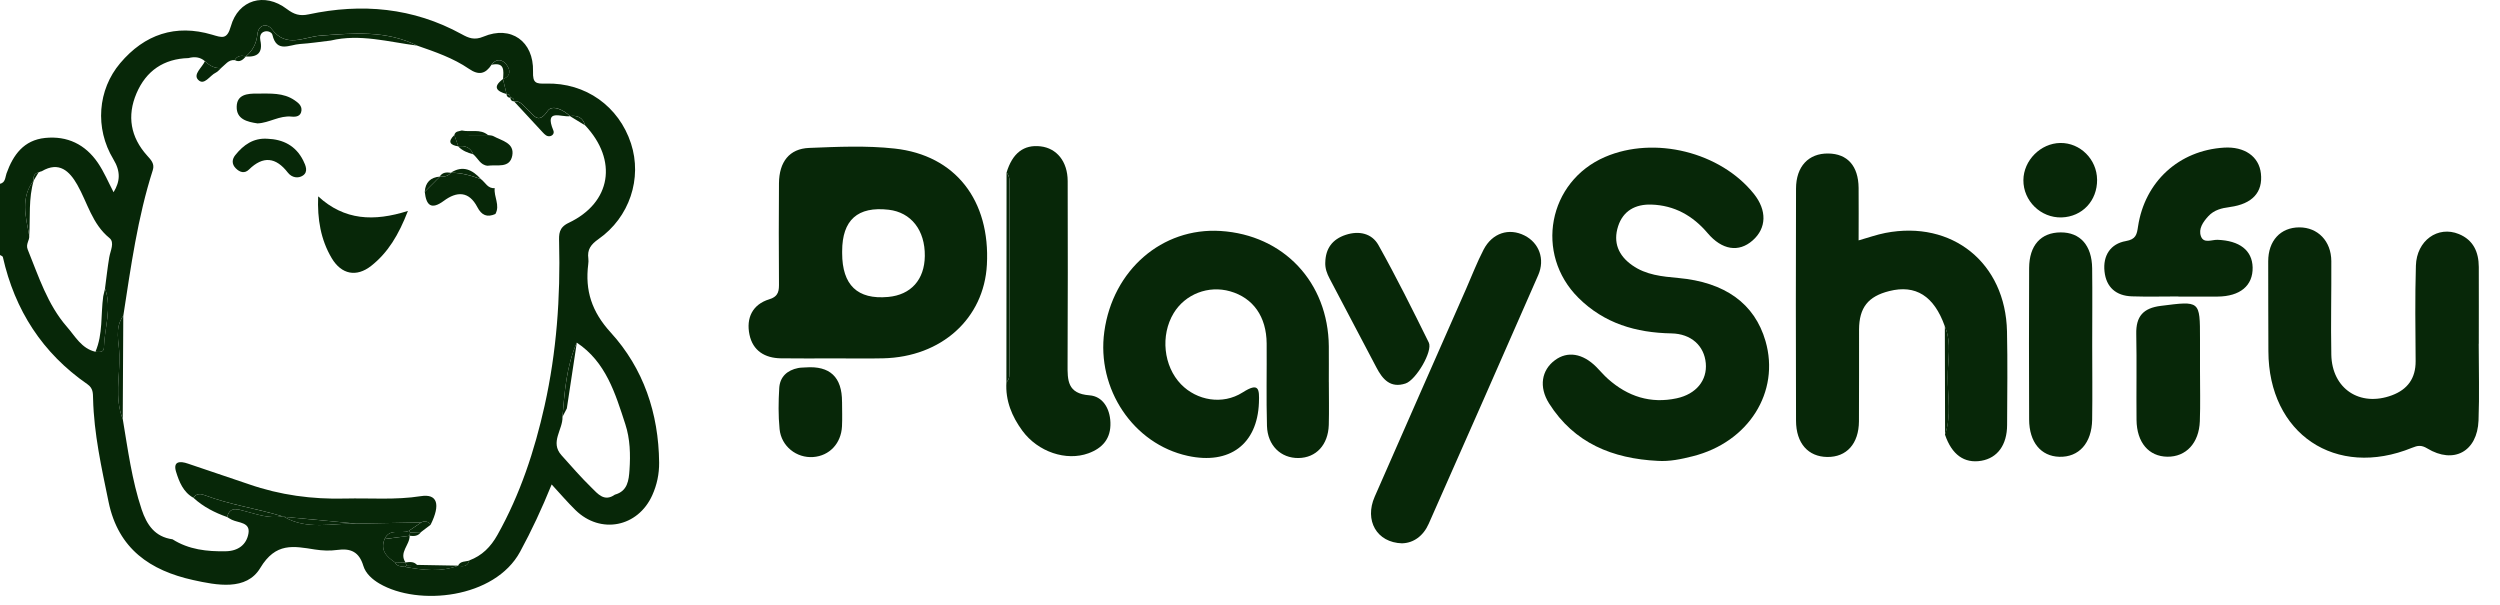 <svg width="95" height="23" viewBox="0 0 95 23" fill="none" xmlns="http://www.w3.org/2000/svg">
<path d="M0 6.985C0.21 6.938 0.197 6.733 0.247 6.592C0.502 5.879 0.906 5.326 1.712 5.242C2.557 5.155 3.239 5.486 3.717 6.184C3.954 6.531 4.118 6.926 4.316 7.305C4.569 6.885 4.589 6.515 4.306 6.048C3.596 4.87 3.713 3.408 4.569 2.398C5.492 1.306 6.67 0.907 8.056 1.317C8.439 1.43 8.627 1.515 8.772 0.999C9.054 -0.009 10.052 -0.303 10.898 0.341C11.169 0.546 11.386 0.619 11.722 0.547C13.745 0.115 15.699 0.287 17.541 1.298C17.81 1.446 18.024 1.539 18.374 1.391C19.413 0.954 20.286 1.568 20.255 2.716C20.242 3.164 20.364 3.187 20.748 3.176C22.26 3.136 23.518 4.044 23.978 5.452C24.41 6.774 23.925 8.258 22.742 9.086C22.452 9.29 22.309 9.485 22.357 9.826C22.367 9.894 22.362 9.969 22.353 10.039C22.227 11.042 22.485 11.844 23.208 12.636C24.454 14.002 25.028 15.707 25.047 17.578C25.051 18.009 24.964 18.423 24.787 18.817C24.241 20.033 22.821 20.314 21.87 19.385C21.572 19.094 21.301 18.776 20.963 18.409C20.588 19.333 20.201 20.163 19.763 20.968C18.799 22.741 15.898 23.045 14.416 22.175C14.154 22.02 13.896 21.798 13.807 21.502C13.648 20.971 13.326 20.825 12.813 20.898C12.537 20.937 12.245 20.924 11.967 20.881C11.152 20.753 10.48 20.602 9.89 21.583C9.364 22.46 8.239 22.241 7.337 22.041C5.716 21.681 4.496 20.865 4.126 19.074C3.859 17.774 3.569 16.484 3.537 15.151C3.531 14.942 3.542 14.754 3.321 14.6C1.616 13.42 0.564 11.792 0.108 9.765C0.101 9.734 0.037 9.714 0 9.69V6.985ZM19.389 3.712L19.392 3.715C19.392 3.617 19.341 3.571 19.246 3.571L19.249 3.574L19.113 3.004C19.42 2.883 19.398 2.653 19.243 2.453C19.083 2.249 18.865 2.208 18.679 2.459C18.448 2.81 18.197 2.873 17.823 2.617C17.223 2.206 16.534 1.97 15.851 1.733C14.67 1.141 13.423 1.26 12.168 1.354C11.55 1.402 10.878 1.843 10.327 1.105C10.154 0.874 9.819 0.924 9.78 1.306C9.743 1.659 9.6 1.927 9.336 2.145L9.346 2.142C9.176 2.105 9.018 2.107 8.919 2.284C8.678 2.263 8.562 2.459 8.403 2.584C8.152 2.607 7.958 2.491 7.787 2.324C7.602 2.163 7.39 2.147 7.163 2.207C6.223 2.233 5.554 2.689 5.187 3.546C4.82 4.405 4.961 5.211 5.589 5.91C5.738 6.075 5.884 6.223 5.806 6.465C5.229 8.268 4.974 10.135 4.686 11.997C4.343 12.464 4.528 13 4.539 13.495C4.559 14.304 4.349 15.131 4.665 15.925C4.859 17.079 5.01 18.241 5.382 19.358C5.579 19.945 5.887 20.402 6.555 20.493C7.176 20.887 7.866 20.961 8.579 20.948C9.047 20.94 9.37 20.699 9.442 20.268C9.513 19.842 9.069 19.874 8.813 19.753C8.749 19.723 8.691 19.683 8.63 19.647C8.739 19.229 9.041 19.356 9.302 19.422C9.773 19.543 10.232 19.719 10.731 19.619L10.771 19.607L10.797 19.639C11.675 20.156 12.627 19.871 13.552 19.898C14.371 19.882 15.19 19.868 16.01 19.852C15.851 19.96 15.692 20.067 15.533 20.174C15.237 20.305 14.812 20.051 14.615 20.483C14.443 20.91 14.69 21.151 15.002 21.364C15.083 21.533 15.246 21.522 15.395 21.542C16.069 21.664 16.744 21.748 17.412 21.494H17.406C17.599 21.536 17.769 21.529 17.835 21.295C18.319 21.113 18.646 20.785 18.904 20.325C19.768 18.783 20.311 17.132 20.695 15.416C21.152 13.368 21.299 11.296 21.246 9.204C21.239 8.901 21.228 8.649 21.61 8.468C23.232 7.7 23.484 6.087 22.231 4.759C22.151 4.463 21.945 4.372 21.661 4.411C21.41 4.165 20.98 3.967 20.811 4.213C20.444 4.748 20.289 4.364 20.05 4.16C19.897 4.03 19.785 3.821 19.535 3.849C19.534 3.753 19.483 3.709 19.389 3.709V3.712ZM1.283 6.853L1.286 6.849C0.771 7.513 0.977 8.236 1.111 8.954C1.133 9.132 0.967 9.267 1.053 9.482C1.469 10.505 1.803 11.571 2.544 12.42C2.858 12.778 3.097 13.244 3.625 13.367C3.764 13.381 3.944 13.396 3.948 13.215C3.966 12.464 4.261 11.717 3.99 10.962C4.043 10.568 4.085 10.172 4.151 9.781C4.192 9.53 4.367 9.214 4.159 9.045C3.5 8.51 3.327 7.706 2.937 7.021C2.642 6.504 2.248 6.118 1.588 6.506C1.544 6.515 1.503 6.531 1.464 6.552C1.3 6.59 1.259 6.701 1.283 6.855V6.853ZM21.375 15.841C21.392 16.326 20.892 16.802 21.334 17.297C21.708 17.715 22.078 18.14 22.479 18.532C22.713 18.761 22.961 19.084 23.365 18.797C23.849 18.663 23.894 18.257 23.921 17.857C23.961 17.271 23.945 16.679 23.762 16.119C23.381 14.949 23.025 13.755 21.918 13.02C21.524 13.919 21.454 14.882 21.374 15.842L21.375 15.841Z" fill="#072708"/>
<path d="M62.991 17.513C61.281 17.427 59.821 16.843 58.864 15.329C58.468 14.699 58.58 14.063 59.087 13.688C59.565 13.332 60.143 13.427 60.66 13.944C60.811 14.095 60.947 14.261 61.106 14.401C61.857 15.068 62.722 15.349 63.717 15.135C64.454 14.976 64.879 14.453 64.82 13.801C64.76 13.14 64.267 12.683 63.514 12.669C62.169 12.644 60.961 12.292 59.98 11.317C58.306 9.652 58.825 6.897 60.992 5.964C62.87 5.156 65.372 5.775 66.647 7.366C67.149 7.994 67.132 8.67 66.6 9.137C66.073 9.602 65.436 9.503 64.889 8.858C64.325 8.194 63.627 7.802 62.75 7.774C62.146 7.756 61.68 8.007 61.488 8.598C61.291 9.21 61.498 9.711 62.024 10.08C62.55 10.451 63.158 10.507 63.771 10.563C65.555 10.724 66.677 11.539 67.089 12.96C67.649 14.893 66.448 16.805 64.323 17.338C63.891 17.447 63.449 17.543 62.989 17.513H62.991Z" fill="#072708"/>
<path d="M73.902 12.396C73.494 11.247 72.796 10.806 71.79 11.061C70.986 11.264 70.649 11.687 70.644 12.525C70.639 13.688 70.65 14.849 70.64 16.011C70.633 16.864 70.171 17.372 69.438 17.365C68.712 17.358 68.25 16.846 68.249 15.985C68.24 13.046 68.24 10.105 68.249 7.165C68.251 6.324 68.726 5.824 69.472 5.833C70.204 5.841 70.619 6.307 70.627 7.14C70.634 7.779 70.627 8.418 70.627 9.135C70.993 9.031 71.313 8.917 71.642 8.852C74.185 8.358 76.211 9.992 76.266 12.593C76.292 13.778 76.275 14.963 76.27 16.148C76.268 16.908 75.905 17.403 75.291 17.509C74.643 17.62 74.167 17.278 73.909 16.514C74.157 15.803 74.011 15.068 74.01 14.346C74.01 13.698 74.174 13.03 73.9 12.395L73.902 12.396Z" fill="#072708"/>
<path d="M31.653 13.619C30.993 13.619 30.334 13.626 29.673 13.616C29.064 13.608 28.606 13.327 28.48 12.715C28.349 12.087 28.591 11.57 29.231 11.373C29.605 11.259 29.604 11.032 29.601 10.734C29.594 9.479 29.589 8.222 29.601 6.966C29.608 6.149 29.996 5.651 30.747 5.621C31.829 5.578 32.923 5.527 33.995 5.645C36.313 5.899 37.634 7.62 37.502 10.061C37.392 12.104 35.776 13.566 33.56 13.616C32.923 13.631 32.287 13.619 31.651 13.618L31.653 13.619ZM32.002 9.618C32.002 10.834 32.584 11.39 33.748 11.284C34.616 11.206 35.133 10.628 35.143 9.728C35.155 8.748 34.623 8.069 33.77 7.97C32.591 7.834 32.002 8.36 32.002 9.548V9.619V9.618Z" fill="#072708"/>
<path d="M50.496 14.509C50.496 15.055 50.509 15.599 50.494 16.145C50.471 16.905 50.012 17.396 49.343 17.405C48.673 17.414 48.166 16.929 48.145 16.184C48.115 15.141 48.141 14.097 48.133 13.054C48.126 12.034 47.623 11.321 46.746 11.07C45.919 10.834 45.039 11.175 44.599 11.9C44.09 12.742 44.211 13.914 44.879 14.603C45.474 15.218 46.456 15.399 47.219 14.913C47.839 14.519 47.86 14.771 47.839 15.308C47.778 16.878 46.726 17.67 45.135 17.323C43.069 16.873 41.664 14.782 41.964 12.602C42.286 10.262 44.161 8.638 46.381 8.777C48.781 8.928 50.472 10.728 50.495 13.16C50.499 13.61 50.495 14.061 50.495 14.511L50.496 14.509Z" fill="#072708"/>
<path d="M94.191 13.063C94.191 14.035 94.221 15.008 94.184 15.978C94.138 17.16 93.241 17.648 92.236 17.04C92.013 16.905 91.872 16.928 91.662 17.014C88.756 18.202 86.204 16.484 86.199 13.345C86.197 12.207 86.19 11.069 86.192 9.931C86.192 9.146 86.661 8.642 87.375 8.64C88.077 8.64 88.586 9.162 88.59 9.921C88.597 11.107 88.567 12.292 88.59 13.477C88.614 14.774 89.676 15.475 90.894 15.021C91.485 14.8 91.798 14.38 91.794 13.722C91.785 12.512 91.768 11.303 91.804 10.095C91.832 9.139 92.639 8.567 93.437 8.894C93.988 9.12 94.191 9.577 94.194 10.145C94.198 11.117 94.194 12.088 94.194 13.061H94.189L94.191 13.063Z" fill="#072708"/>
<path d="M53.286 20.647C52.306 20.62 51.846 19.77 52.237 18.878C53.391 16.241 54.553 13.609 55.713 10.975C55.931 10.477 56.127 9.967 56.377 9.485C56.706 8.852 57.341 8.651 57.932 8.949C58.484 9.227 58.718 9.845 58.453 10.453C57.073 13.607 55.684 16.756 54.291 19.903C54.084 20.372 53.708 20.634 53.289 20.645L53.286 20.647Z" fill="#072708"/>
<path d="M38.248 6.562C38.47 5.82 38.905 5.484 39.547 5.562C40.158 5.635 40.569 6.139 40.572 6.879C40.579 9.2 40.578 11.524 40.568 13.845C40.565 14.45 40.556 14.959 41.401 15.022C41.894 15.059 42.176 15.506 42.196 16.052C42.219 16.669 41.894 17.03 41.36 17.225C40.519 17.532 39.445 17.175 38.852 16.371C38.454 15.83 38.2 15.223 38.244 14.526C38.379 14.396 38.36 14.225 38.36 14.06C38.36 11.717 38.36 9.375 38.36 7.032C38.36 6.867 38.379 6.698 38.25 6.563L38.248 6.562Z" fill="#072708"/>
<path d="M82.779 11.265C82.189 11.265 81.599 11.281 81.011 11.261C80.411 11.241 80.034 10.917 79.971 10.312C79.907 9.71 80.2 9.263 80.781 9.161C81.17 9.094 81.2 8.908 81.245 8.608C81.503 6.9 82.803 5.716 84.51 5.61C85.29 5.561 85.842 5.945 85.914 6.589C85.995 7.304 85.591 7.751 84.739 7.866C84.429 7.907 84.137 7.975 83.914 8.218C83.716 8.435 83.533 8.696 83.636 8.979C83.74 9.265 84.05 9.106 84.264 9.113C85.101 9.143 85.584 9.51 85.6 10.16C85.615 10.854 85.126 11.264 84.266 11.27C83.771 11.273 83.276 11.27 82.78 11.27V11.265H82.779Z" fill="#072708"/>
<path d="M79.504 13.106C79.504 14.054 79.516 15.002 79.502 15.95C79.487 16.84 78.996 17.38 78.254 17.358C77.555 17.338 77.11 16.802 77.107 15.943C77.1 14.024 77.099 12.103 77.107 10.184C77.112 9.32 77.554 8.835 78.304 8.831C79.044 8.827 79.49 9.32 79.502 10.191C79.514 11.163 79.504 12.135 79.504 13.106V13.106Z" fill="#072708"/>
<path d="M83.6 14.086C83.6 14.725 83.617 15.366 83.594 16.004C83.564 16.838 83.068 17.364 82.359 17.355C81.653 17.346 81.197 16.815 81.188 15.956C81.177 14.867 81.2 13.778 81.178 12.689C81.164 12.021 81.442 11.707 82.112 11.623C83.602 11.435 83.6 11.413 83.6 12.878C83.6 13.281 83.6 13.683 83.6 14.086V14.086Z" fill="#072708"/>
<path d="M50.361 9.979C50.37 9.444 50.628 9.093 51.135 8.925C51.643 8.758 52.13 8.866 52.38 9.312C53.059 10.525 53.678 11.77 54.294 13.017C54.454 13.341 53.809 14.44 53.412 14.572C52.842 14.761 52.541 14.42 52.305 13.967C51.715 12.839 51.122 11.713 50.526 10.588C50.424 10.396 50.353 10.201 50.36 9.979H50.361Z" fill="#072708"/>
<path d="M31.998 15.274C31.998 15.582 32.011 15.891 31.996 16.197C31.965 16.851 31.518 17.322 30.903 17.367C30.272 17.414 29.689 16.963 29.624 16.306C29.573 15.79 29.58 15.264 29.611 14.745C29.637 14.319 29.913 14.068 30.33 13.985C30.422 13.966 30.517 13.969 30.611 13.962C31.538 13.893 32 14.33 31.997 15.273L31.998 15.274Z" fill="#072708"/>
<path d="M79.69 6.827C79.697 7.63 79.126 8.236 78.342 8.262C77.551 8.286 76.882 7.634 76.889 6.843C76.896 6.093 77.544 5.443 78.292 5.433C79.049 5.423 79.683 6.056 79.689 6.827H79.69Z" fill="#072708"/>
<path d="M38.249 6.563C38.378 6.698 38.359 6.867 38.359 7.032C38.359 9.375 38.359 11.717 38.359 14.06C38.359 14.225 38.378 14.394 38.243 14.526C38.245 11.871 38.247 9.217 38.249 6.563Z" fill="#072708"/>
<path d="M73.904 12.398C74.178 13.033 74.012 13.701 74.014 14.348C74.014 15.069 74.162 15.805 73.913 16.517C73.91 15.144 73.907 13.771 73.904 12.398Z" fill="#072708"/>
<path d="M7.355 18.919C6.963 18.706 6.807 18.305 6.69 17.926C6.57 17.532 6.829 17.509 7.143 17.618C7.912 17.886 8.688 18.133 9.457 18.401C10.643 18.814 11.864 18.977 13.112 18.945C14.072 18.921 15.031 19.006 15.992 18.854C16.62 18.755 16.749 19.163 16.365 19.937C16.267 19.82 16.151 19.775 16.008 19.852C15.188 19.868 14.369 19.883 13.551 19.898C12.634 19.812 11.716 19.725 10.797 19.639L10.77 19.608L10.73 19.619C9.758 19.322 8.742 19.182 7.785 18.819C7.65 18.768 7.46 18.727 7.355 18.919V18.919Z" fill="#072708"/>
<path d="M15.851 1.733C14.761 1.594 13.68 1.276 12.568 1.541C12.178 1.586 11.788 1.647 11.395 1.672C11.011 1.696 10.515 2.022 10.352 1.324C10.331 1.23 10.185 1.162 10.056 1.197C9.877 1.246 9.869 1.417 9.894 1.537C9.995 2.019 9.772 2.175 9.337 2.148C9.601 1.928 9.744 1.66 9.781 1.308C9.82 0.925 10.155 0.875 10.328 1.107C10.879 1.845 11.551 1.404 12.169 1.357C13.424 1.262 14.671 1.143 15.852 1.735L15.851 1.733Z" fill="#072708"/>
<path d="M7.356 18.921C7.461 18.727 7.651 18.769 7.785 18.82C8.742 19.184 9.757 19.325 10.731 19.62C10.231 19.719 9.771 19.543 9.301 19.422C9.04 19.355 8.738 19.229 8.629 19.647C8.161 19.481 7.725 19.26 7.355 18.921H7.356Z" fill="#072708"/>
<path d="M21.662 4.414C21.346 4.47 20.67 4.098 21.027 4.957C21.068 5.054 21.014 5.146 20.912 5.172C20.783 5.203 20.699 5.11 20.62 5.026C20.257 4.634 19.896 4.243 19.534 3.853C19.785 3.825 19.896 4.032 20.049 4.164C20.288 4.368 20.443 4.752 20.81 4.217C20.979 3.971 21.41 4.169 21.66 4.415L21.662 4.414Z" fill="#072708"/>
<path d="M15.565 20.359C15.578 20.707 15.148 20.989 15.411 21.376C15.274 21.372 15.137 21.369 15.001 21.365C14.689 21.153 14.442 20.911 14.614 20.485C14.931 20.443 15.248 20.402 15.565 20.36V20.359Z" fill="#072708"/>
<path d="M4.685 11.998C4.678 13.307 4.671 14.616 4.664 15.926C4.347 15.132 4.557 14.303 4.537 13.495C4.526 13.002 4.341 12.465 4.685 11.998Z" fill="#072708"/>
<path d="M21.541 15.518C21.486 15.625 21.43 15.731 21.375 15.838C21.456 14.878 21.524 13.915 21.919 13.017C21.793 13.851 21.666 14.683 21.54 15.518H21.541Z" fill="#072708"/>
<path d="M3.923 11.257C3.946 11.159 3.97 11.062 3.992 10.963C4.264 11.718 3.968 12.465 3.95 13.216C3.946 13.396 3.765 13.382 3.626 13.368C3.917 12.691 3.825 11.96 3.923 11.257V11.257Z" fill="#072708"/>
<path d="M10.797 19.64C11.715 19.728 12.634 19.814 13.551 19.899C12.627 19.871 11.674 20.157 10.797 19.64V19.64Z" fill="#072708"/>
<path d="M8.405 2.585C8.337 2.644 8.279 2.724 8.201 2.76C7.973 2.865 7.761 3.272 7.529 3.032C7.326 2.823 7.684 2.564 7.787 2.324C7.96 2.49 8.153 2.608 8.405 2.585V2.585Z" fill="#072708"/>
<path d="M1.285 6.848C1.077 7.537 1.155 8.251 1.111 8.953C0.976 8.235 0.77 7.511 1.285 6.848Z" fill="#072708"/>
<path d="M15.994 21.469C16.466 21.478 16.939 21.486 17.411 21.495C16.745 21.75 16.07 21.666 15.396 21.542C15.414 21.519 15.432 21.498 15.451 21.476C15.583 21.473 15.714 21.471 15.845 21.466L15.994 21.469V21.469Z" fill="#072708"/>
<path d="M16.011 19.852C16.156 19.775 16.271 19.819 16.369 19.936C16.245 20.029 16.122 20.124 15.998 20.219C15.862 20.226 15.726 20.233 15.589 20.24C15.57 20.219 15.551 20.196 15.534 20.174L16.011 19.852Z" fill="#072708"/>
<path d="M19.115 3.006C19.14 2.687 19.183 2.353 18.681 2.462C18.866 2.209 19.085 2.251 19.245 2.456C19.402 2.656 19.424 2.887 19.115 3.006Z" fill="#072708"/>
<path d="M15.566 20.358C15.249 20.4 14.933 20.441 14.615 20.483C14.812 20.05 15.238 20.305 15.534 20.173C15.552 20.196 15.571 20.218 15.589 20.239C15.571 20.276 15.564 20.315 15.568 20.357H15.566V20.358Z" fill="#072708"/>
<path d="M19.25 3.575C18.866 3.466 18.711 3.303 19.114 3.004C19.159 3.195 19.205 3.384 19.25 3.575Z" fill="#072708"/>
<path d="M22.23 4.762C22.04 4.646 21.849 4.53 21.659 4.413C21.943 4.374 22.149 4.465 22.23 4.762Z" fill="#072708"/>
<path d="M9.348 2.142C9.231 2.27 9.112 2.386 8.92 2.284C9.019 2.106 9.177 2.105 9.348 2.142Z" fill="#072708"/>
<path d="M15.001 21.364C15.137 21.368 15.275 21.371 15.412 21.375V21.369C15.418 21.408 15.429 21.443 15.45 21.476C15.432 21.497 15.413 21.519 15.395 21.542C15.245 21.522 15.083 21.533 15.001 21.364V21.364Z" fill="#072708"/>
<path d="M17.404 21.499C17.493 21.311 17.684 21.35 17.835 21.3C17.768 21.532 17.598 21.541 17.404 21.499Z" fill="#072708"/>
<path d="M1.466 6.55C1.405 6.651 1.344 6.751 1.284 6.854C1.26 6.701 1.301 6.588 1.466 6.55Z" fill="#072708"/>
<path d="M19.393 3.716C19.302 3.711 19.252 3.663 19.245 3.572C19.343 3.572 19.393 3.618 19.393 3.716Z" fill="#072708"/>
<path d="M19.538 3.853C19.447 3.85 19.398 3.802 19.391 3.711C19.485 3.711 19.537 3.756 19.538 3.853Z" fill="#072708"/>
<path d="M12.09 7.461C13.087 8.377 14.205 8.426 15.501 8.015C15.148 8.928 14.741 9.603 14.101 10.106C13.545 10.541 12.975 10.43 12.606 9.812C12.187 9.108 12.055 8.323 12.09 7.461V7.461Z" fill="#072708"/>
<path d="M18.799 7.147C18.76 7.477 19.01 7.798 18.826 8.13C18.509 8.276 18.298 8.177 18.139 7.871C17.82 7.256 17.358 7.266 16.864 7.633C16.383 7.988 16.195 7.799 16.141 7.289C16.332 7.097 16.523 6.905 16.715 6.713L16.706 6.717C16.866 6.717 17.022 6.708 17.131 6.567C17.531 6.561 17.904 6.676 18.276 6.807C18.444 6.931 18.535 7.176 18.801 7.148L18.799 7.147Z" fill="#072708"/>
<path d="M10.156 5.272C10.761 5.294 11.239 5.536 11.522 6.099C11.62 6.294 11.719 6.532 11.508 6.672C11.335 6.789 11.09 6.756 10.938 6.559C10.485 5.973 10.001 5.913 9.46 6.443C9.292 6.607 9.111 6.548 8.961 6.397C8.8 6.237 8.812 6.052 8.945 5.889C9.254 5.506 9.628 5.239 10.156 5.272V5.272Z" fill="#072708"/>
<path d="M9.79 4.69C9.391 4.631 8.984 4.532 8.994 4.055C9.003 3.586 9.405 3.553 9.775 3.556C10.266 3.559 10.765 3.512 11.2 3.814C11.336 3.909 11.476 4.015 11.455 4.204C11.431 4.425 11.242 4.448 11.082 4.431C10.62 4.383 10.229 4.67 9.791 4.689L9.79 4.69Z" fill="#072708"/>
<path d="M18.544 5.133C18.613 5.146 18.691 5.142 18.748 5.173C19.063 5.348 19.555 5.426 19.467 5.909C19.373 6.416 18.877 6.245 18.528 6.298C18.25 6.275 18.163 6.01 17.982 5.863C17.876 5.598 17.672 5.522 17.408 5.56H17.413C17.363 5.418 17.313 5.275 17.264 5.13L18.544 5.133V5.133Z" fill="#072708"/>
<path d="M18.274 6.804C17.904 6.672 17.53 6.558 17.13 6.564C17.589 6.27 17.949 6.45 18.274 6.804Z" fill="#072708"/>
<path d="M18.544 5.133H17.264C17.301 4.977 17.441 4.994 17.55 4.958C17.879 5.033 18.246 4.882 18.544 5.133Z" fill="#072708"/>
<path d="M16.716 6.71C16.524 6.902 16.332 7.095 16.141 7.287C16.166 6.927 16.361 6.739 16.716 6.71Z" fill="#072708"/>
<path d="M17.407 5.56C17.671 5.522 17.876 5.598 17.982 5.863C17.768 5.807 17.565 5.726 17.407 5.56Z" fill="#072708"/>
<path d="M17.266 5.13C17.316 5.274 17.366 5.419 17.415 5.562C17.095 5.512 17.004 5.383 17.266 5.13Z" fill="#072708"/>
<path d="M15.567 20.358C15.563 20.316 15.568 20.277 15.588 20.24C15.725 20.233 15.861 20.225 15.998 20.218C15.89 20.376 15.733 20.38 15.567 20.358Z" fill="#072708"/>
<path d="M17.131 6.564C17.022 6.706 16.866 6.716 16.705 6.715C16.806 6.547 16.964 6.541 17.131 6.564Z" fill="#072708"/>
<path d="M15.451 21.48C15.43 21.447 15.418 21.412 15.414 21.373C15.571 21.352 15.726 21.332 15.846 21.469C15.714 21.472 15.582 21.475 15.451 21.48V21.48Z" fill="#072708"/>
</svg>
